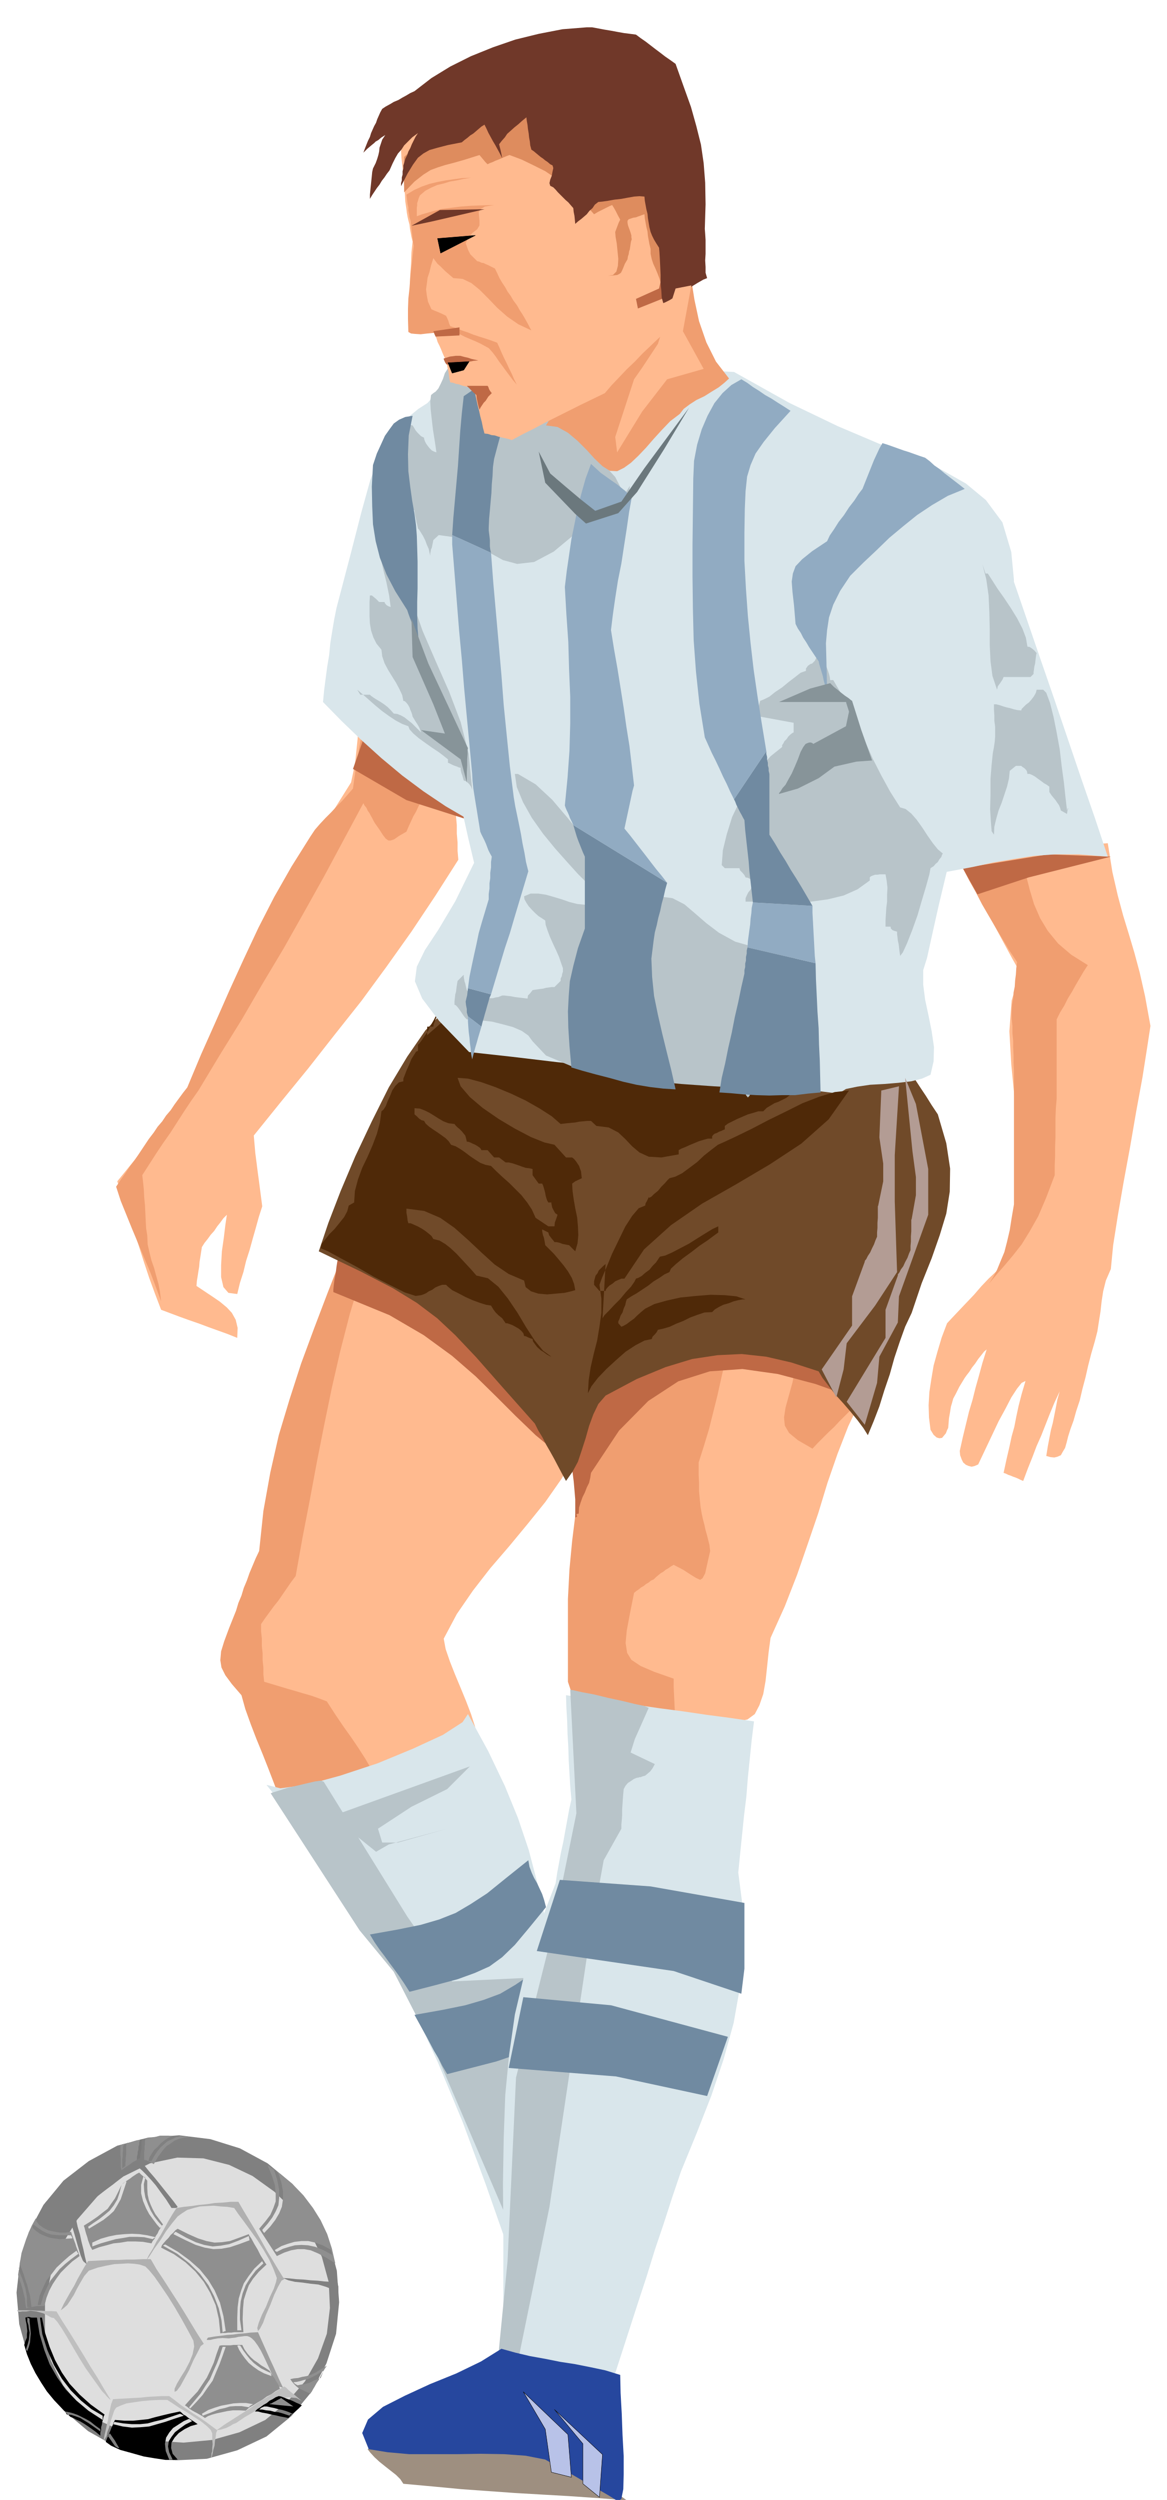 <svg xmlns="http://www.w3.org/2000/svg" fill-rule="evenodd" height="1050.139" preserveAspectRatio="none" stroke-linecap="round" viewBox="0 0 3035 6499" width="490.455"><style>.pen0{stroke:#000;stroke-width:1;stroke-linejoin:round}.brush1{fill:#ffba8f}.pen1{stroke:none}.brush2{fill:#f09e70}.brush3{fill:#bf6945}.brush4{fill:#704a29}.brush5{fill:#4f2908}.brush6{fill:#d9e6eb}.brush7{fill:#b8c4c9}.brush9{fill:#708aa1}.brush10{fill:#91abc2}.brush11{fill:gray}.brush13{fill:#b0b0b0}.brush15{fill:#bfbfbf}.brush17{fill:#000}.brush20{fill:#703829}.brush22{fill:#b39c94}.brush24{fill:#b8c2e8}</style><path class="pen1 brush1" d="m2493 2235 19 36 21 37 19 36 21 37 19 36 20 37 20 37 21 37-22 73-6 80 5 86 9 93 7 99 1 105-13 111-30 119-15 13-18 17-19 20-19 22-20 21-19 20-17 18-14 15-14 37-11 37-10 36-6 36-5 33-2 34 1 32 4 32 8 13 8 7 7 2 7-1 5-6 5-6 3-8 3-6 2-25 3-17 2-13 3-10 3-11 7-13 9-18 14-23 5-7 7-9 7-11 8-10 8-12 8-10 7-9 7-6-11 35-9 33-9 32-8 32-9 30-8 33-8 33-8 36 1 11 4 11 4 8 7 6 7 3 8 2 8-2 9-4 18-38 18-38 17-36 18-33 15-29 15-23 12-15 10-5-10 34-8 31-6 28-5 26-7 25-6 28-7 30-8 37 6 2 6 3 6 2 7 3 6 2 7 3 6 3 7 3 12-32 12-30 11-29 12-27 11-28 11-28 12-29 14-30-6 21-4 21-4 20-4 20-5 19-4 21-4 21-4 25 11 3 10 1 8-2 9-4 5-9 6-10 4-14 4-16 6-19 8-22 7-25 9-27 7-30 8-30 7-31 8-31 9-31 7-27 4-26 4-25 3-27 4-26 7-28 13-30 6-62 12-76 15-87 17-92 16-93 16-87 12-76 9-59-14-77-14-62-14-52-14-47-15-49-14-52-14-61-12-75-49 4-49 5-48 6-48 6-49 5-48 6-49 5-48 6z"/><path class="pen1 brush2" d="m2661 2235 7 39 10 39 11 37 16 37 20 33 27 33 34 29 43 27-11 17-10 17-10 17-10 18-11 18-9 18-11 18-9 18v207l-2 24-1 24v51l-1 24v25l-1 25v25l-22 58-21 49-22 39-21 34-22 28-21 25-21 24-21 25 11-17 10-19 9-22 10-24 7-27 7-30 5-32 6-35v-348l-1-20v-19l-1-20v-18l-2-20v-19l-2-20v-18l1-17 3-16 1-16 3-15 1-16 2-16 1-16 2-16-20-30-18-30-18-30-17-29-18-31-16-31-18-32-16-31 18-3 20-3 20-3 20-2 19-3 20-3 20-3 20-2z"/><path class="pen1 brush3" d="m2542 2325 133-44 214-54-163-6-222 36 38 68z"/><path class="pen1 brush1" d="m1567 3554-12 52-10 62-10 66-9 70-10 69-9 66-10 61-11 54v312l39 79 47 51 51 27 56 8 58-7 61-14 61-19 61-16 24-5 19-14 12-23 10-29 6-34 4-37 4-38 5-37 37-82 32-82 28-81 27-79 24-79 26-75 28-72 32-67-76-75-75-56-77-39-78-21-84-4-87 16-94 35-100 57z"/><path class="pen1 brush2" d="m1757 4535-1-22v-21l-1-22v-21l-1-22-1-21-1-21v-21l-51-18-35-15-24-16-11-18-4-26 3-32 8-43 11-55 6-5 6-4 6-5 7-4 6-5 7-4 6-5 7-3 6-6 6-5 6-5 7-4 6-5 7-4 7-5 7-4 25 13 20 13 13 8 11 5 6-4 7-13 5-23 8-35-1-7-1-9-3-12-3-12-4-14-3-14-4-15-3-14-3-17-2-20-2-22v-21l-1-21v-32l14-44 13-43 11-44 11-44 10-45 10-44 9-45 11-44-27 6-27 6-27 6-26 6-27 6-27 6-27 7-26 8-18 6-18 7-21 7-21 8-22 8-20 8-19 8-16 8-7 78-7 76-9 73-8 74-9 72-9 73-7 74-4 77v215l3 9 3 9 3 9 3 9 2 9 3 9 2 9 3 10 38 39 30 31 23 20 21 13 23 5 29-1 39-7 55-10zm312-983-8 42-10 36-8 29-4 26 2 21 11 19 23 19 38 22 14-15 14-14 14-14 14-13 13-14 14-14 14-14 14-13-20-14-19-13-20-13-19-12-20-13-19-13-19-13-19-12z"/><path class="pen1 brush3" d="m2080 3508 17 10 18 16 19 17 19 21 18 19 19 18 18 15 19 12-106-38-98-26-92-13-85 6-82 26-78 51-76 77-73 110-2 13-3 13-6 12-5 13-6 12-5 14-4 13-1 16-6 1 1 4 1 3-5 2v-47l-2-24-2-23-3-24-2-24-1-24 2-24v-10l3-9 4-10 5-9 4-10 4-10 3-9 2-9 73-61 64-51 58-42 58-29 61-19 70-5 82 10 101 26z"/><path class="pen1 brush1" d="m891 3256-33 129-33 130-36 131-35 131-37 130-35 131-34 130-31 130 4 47 14 51 19 53 22 55 21 54 21 55 17 52 12 51 96-4 72-7 55-12 46-17 42-25 47-34 59-45 77-56-6-29-10-31-13-34-14-34-15-36-13-33-11-32-5-27 34-64 42-61 45-58 49-57 48-58 46-57 42-60 36-62-54-63-84-79-102-89-108-88-103-83-85-67-56-45-13-13z"/><path class="pen1 brush2" d="m940 3316-30 99-25 97-22 96-20 97-19 96-18 97-19 98-18 101-12 16-11 16-11 16-11 16-12 15-11 15-11 15-11 16v19l2 19v19l2 19v18l2 19v18l2 19 20 6 20 6 20 6 21 6 20 6 21 6 20 7 21 8 22 34 21 31 20 28 19 28 18 28 18 31 18 35 19 43-41 9-35 9-30 8-27 7-29 3-29 2-35-2-40-6-12-37-14-37-15-39-15-38-16-39-15-39-14-39-10-36-25-29-17-23-10-20-3-19 2-23 8-26 13-35 18-45 6-20 8-19 6-20 8-19 7-20 8-19 8-19 9-19 11-104 18-100 22-97 28-93 30-93 34-92 35-92 36-92 6 5 6 6 6 6 7 6 6 5 6 6 7 6 8 7z"/><path class="pen1 brush3" d="m867 3359 146 60 89 52 74 54 61 53 54 53 50 50 52 50 57 47 66 45-66-108-64-90-65-77-67-64-76-58-85-53-99-52-114-52-1 3-2 9-2 13-2 17-3 15-2 15-1 11v7z"/><path class="pen1 brush4" d="m1154 2629-48 50-47 68-48 80-44 88-43 91-38 90-32 83-25 74 110 53 83 43 62 38 53 40 47 44 54 57 66 75 87 98 9 18 11 18 9 18 11 19 10 18 10 19 10 19 11 20 17-24 14-26 10-30 10-31 9-32 11-30 13-27 19-22 81-43 75-31 69-21 66-10 63-3 64 7 65 15 71 23 10 17 16 21 17 22 21 23 19 22 18 22 15 20 12 19 15-36 15-39 13-42 14-41 12-43 14-42 14-39 17-36 26-77 26-65 21-60 17-56 9-57 1-60-10-66-22-75-16-24-15-24-16-24-15-23-16-24-15-24-15-24-15-23-51-3-131-6-186-9-213-11-214-13-186-13-132-13-49-10z"/><path class="pen1 brush5" d="m1111 2691 71-62h-9l-6 1-7 1-5 2-10 2-10 2-2 5-5 10-7 12-7 15-9 13-8 12-6 8-4 4v16l-5 2-5 8-7 11-6 15-6 13-5 13-4 10v7l-12 3-9 9-8 12-6 15-6 13-5 13-6 9-5 4-4 29-8 30-11 29-13 30-14 29-11 30-8 30-2 30-14 8-4 15-8 15-12 15-13 16-14 14-11 14-9 11-2 11 19 8 33 18 41 22 45 26 43 22 38 19 28 9 14-2 6-2 7-3 7-5 9-4 8-6 9-4 9-3h10l5 5 11 9 16 8 19 10 18 8 19 7 16 5 13 2 3 5 3 5 3 4 3 4 7 7 10 8 9 13h4l6 2 8 3 9 5 7 4 7 6 5 6 2 7 5 1 6 3 5 2 6 2 1 6 5 7 6 8 9 8 8 5 8 6 7 4 5 2-22-16-22-27-22-34-22-37-25-37-25-31-27-22-30-7-13-15-13-14-13-14-13-14-15-14-14-11-15-9-16-4-5-8-7-6-9-7-9-6-11-6-9-4-9-4h-6l-2-7-1-9-1-6-1-5v-11l46 6 42 18 37 26 36 32 34 32 34 31 37 25 40 17 4 17 14 11 19 6 23 2 22-2 23-2 17-4 11-3-3-16-6-16-10-17-11-15-14-17-12-14-13-13-9-9-1-6-1-6-1-5-1-4-2-5-1-5-1-5v-5l16 8 2 7 6 8 5 6 3 4h5l5 1 4 1 5 2 3 1 5 1 5 1 6 1 16 16 6-21 2-21-1-23-2-23-5-24-4-23-3-22-1-19 8-6 17-8-1-9-1-9-3-8-2-6-4-6-4-6-5-6-5-4h-16l-30-33-26-6-35-14-42-22-42-25-42-29-33-28-24-28-8-22 27 2 34 9 37 13 41 17 38 18 37 21 31 20 23 20 8-1 9-1 10-1 11-1 10-2 11-1 10-1h10l14 13 32 4 25 13 18 17 18 19 19 16 24 11 33 2 45-8v-11l7-4 10-4 11-5 12-5 12-5 13-4 11-3h11v-6l3-4 4-3 6-2 5-3 6-2 4-2 5-2v-9l8-6 12-6 12-6 14-6 14-6 14-4 13-4h13l9-9 10-6 10-6 11-4 10-5 10-5 9-7 10-7h32l5-9 8-6 11-7 13-5 13-6 14-3 12-2h11l3-8 9-10 13-12 16-12 16-13 16-10 13-9 9-4-1-10v-23l-2-8-1-7-2-8-2-7-3 4-5 4-6 5-2 9-62 4-64 12-68 15-67 18-69 14-66 10-65 2-60-10-72-24-74-20-75-18-75-14-77-12-76-9-75-5-74-1-2 4-2 6-3 7-1 7h-16v22z"/><path class="pen1 brush1" d="m948 1809-8 26-4 28-4 28-2 30-3 29-3 29-5 27-6 28-67 107-59 106-54 103-51 103-51 100-50 102-53 102-55 105-23 26-21 26-20 26-20 26-21 26-20 26-21 26-22 27 14 42 15 42 13 42 14 42 13 41 14 42 15 41 16 42 24 9 24 9 25 9 26 9 24 9 25 9 25 9 25 10 1-26-5-21-10-18-13-14-18-15-19-13-21-14-21-14 1-13 2-12 2-13 2-12 1-13 2-12 2-13 2-13 7-11 8-10 8-11 9-10 8-12 8-10 8-11 9-9-4 27-4 33-5 35-2 36v31l6 26 13 15 23 3 7-29 9-28 7-29 9-28 8-29 8-28 8-29 9-28-3-23-3-23-3-23-3-22-3-24-3-23-2-23-2-23 71-88 71-87 69-88 69-87 66-90 64-90 62-93 60-94-2-23v-22l-2-23v-22l-2-22v-22l-2-21v-21l-30-33-29-31-30-31-29-31-30-31-29-31-30-31-29-31z"/><path class="pen1 brush2" d="m1108 2059-7 12-6 13-7 13-6 13-7 12-6 13-6 13-6 14-19 11-13 9-9 3h-6l-7-5-7-9-9-14-12-17-4-7-3-6-4-7-3-6-5-7-3-7-5-6-3-6-51 95-51 95-52 93-53 94-55 92-54 93-57 92-56 93-19 27-18 27-18 28-18 28-19 27-18 27-18 28-18 28 2 17 2 20 1 20 2 21 1 20 1 21 1 19 3 19 1 23 5 22 5 20 7 20 5 19 6 21 4 21 3 25-14-38-14-37-16-38-15-36-16-38-15-37-15-37-12-37 12-18 12-17 12-18 13-17 12-18 12-18 12-18 13-17 10-15 12-14 10-15 12-14 10-15 11-15 11-15 11-14 36-86 37-83 37-84 37-81 38-81 41-80 45-79 49-78 12-18 13-15 14-15 15-15 14-15 15-15 14-16 14-16 3-22 3-21 3-21 4-20 3-21 4-21 3-21 4-21 20 21 20 21 20 22 21 23 20 22 21 23 20 22 21 23z"/><path class="pen1 brush3" d="m918 1999 139 81 163 52-133-90-133-146-36 103z"/><path class="pen1 brush6" d="m875 1581-6 30-5 30-5 31-3 31-5 30-4 30-4 31-3 31 49 50 51 49 52 47 54 45 55 41 58 39 60 35 63 31-11-50-10-49-10-50-10-49-11-50-9-49-11-49-9-48-16-90-7-92-3-95v-95l-1-97-3-95-8-92-14-88-61 39-44 36-33 39-25 49-23 61-23 83-28 109-37 141z"/><path class="pen1 brush6" d="m1909 967 145 81 125 60 106 45 91 37 74 32 62 35 52 43 43 58 23 77 7 73-6 70-14 71-22 69-22 73-22 76-15 83-16 67-15 68-16 68-16 68-16 67-16 67-15 67-15 68-10 32v38l5 39 9 42 8 40 6 41-1 37-8 35-22 10-28 7-34 4-36 3-37 2-34 5-29 6-19 12-112-14-119-13-124-14-127-13-128-15-124-13-118-14-109-12-78-81-44-58-19-45 5-38 21-43 35-53 44-74 49-100-15-63-14-63-14-63-14-62-15-63-14-63-14-63-14-62-16-65-9-64-5-64-2-64-3-64-5-63-8-63-14-63-1-62 15-55 26-49 37-43 44-39 53-32 56-27 60-22 76 4 71 8 67 10 66 12 65 10 68 10 71 7 78 4z"/><path class="pen1 brush7" d="m1638 1263-30 49-11 5-11 8-11 8-11 10-12 9-11 9-11 9-9 10h-16l-65 54-51 27-44 5-37-10-36-20-37-21-43-17-51-7-14 13-1 5-1 5-1 5-1 5-2 4-1 6-1 5v6l-2-8-2-10-5-11-4-11-6-12-5-8-5-8-3-3-1-5-1-5-2-7-1-7-2-8-1-7-1-6v-3h-5l-6-14-5-16-6-18-5-17-6-19-6-16-7-15-8-10v-11l1-11 1-11 2-11 1-12 1-11 1-11 1-9 17-16 5 1 5 3 6 2 8 2 2 3 3 5 3 5 5 6 9 9 8 4v3l2 6 3 6 5 7 4 5 6 6 6 3 6 2-2-14-3-20-4-25-3-26-3-27-1-21 2-16 6-5 6-4 7-8 6-12 6-13 5-15 7-11 8-9 10-2 1-7 4-6 5-7 7-6 6-6 7-4 5-4h5l5 5 6 6 7 3 7 2 21 25 45 40 59 48 67 55 65 54 57 52 39 42 16 31 4 1 5 3 3 3 4 4h2l2-1 1-7 1-11z"/><path class="pen1 brush6" d="m2178 1507-39 110-5 101 19 94 39 91 49 88 54 91 52 94 43 103 75-13 64-12 55-12 53-9 51-8 56-4h62l75 6-33-99-35-101-36-106-36-106-37-107-36-105-35-102-32-97-70-58-54-34-46-14-41 7-42 24-46 43-55 59-69 76z"/><path class="pen1 brush7" d="m2129 1698-6 12-4 8-4 4-3 3-4 1-3 2-4 3-5 7v6l-14 5-14 11-17 13-17 14-18 12-15 12-14 7-10 4-2 7-2 9-3 9-1 8 8 8 87 16v25l-4 2-5 4-5 5-4 6-6 6-3 6-3 4v5l-30 24-29 33-27 38-23 43-21 44-14 45-10 41-3 39 8 8h38l2 6 6 6 5 6 3 6 6 1 6 3 6 2 6 2-2 6-2 6-4 6-4 7-5 6-4 8-3 7v9h38l43 1h44l45-1 44-6 41-10 36-16 32-23v-8l3-3 5-2 6-2h6l6-1h15l3 17 2 18-1 18v18l-2 16-1 16-1 16v17h13l1 5 4 4 5 2 7 2v6l1 8 1 9 2 9 1 8 1 9 1 7 1 7 7-9 11-24 13-33 14-39 12-41 11-37 8-29 3-16 3-2 5-3 5-6 6-5 4-7 5-6 2-6 2-3-13-11-13-16-14-20-13-20-15-21-14-16-15-12-14-4-26-41-23-42-22-43-19-43-21-44-20-42-22-40-21-36h-8l-1-8-2-8-3-9-3-8-4-9-4-6-3-5-2-1v-8l-8-8zm426-231 10 39 6 42 2 44 1 44v41l2 42 5 38 12 36 2-9 6-8 6-9 3-7h70l8-8v-5l1-6 1-8 2-8 1-9 1-8 1-7 1-3-6-7-6-5-6-4-6-1-4-23-9-24-14-27-16-26-18-27-17-24-14-22-11-17h-6l-8-24zm220 640-4-34-4-38-6-44-5-43-8-44-8-40-9-36-10-27-8-8h-17l-2 8-5 9-6 8-7 8-8 6-6 6-5 5-1 4-10-1-9-2-10-3-9-2-10-3-9-3-8-2h-6v14l1 15v14l2 15v26l-1 13-2 14-3 16-3 29-3 37v41l-1 39 2 33 2 24 6 9 1-21 5-21 6-21 8-20 7-21 7-21 5-21 2-20 16-13h14l2 2 6 4 2 2 3 3 2 4 1 6h6l7 3 7 4 8 6 7 5 8 6 7 4 7 5v14l2 3 4 6 5 6 5 6 4 6 5 7 3 7 2 7 16 9 1-8 2-6v-3 1l-1 2-2 5zm-1735-757-4-5-5-4-5-6-5-6-6-6-4-5-3-4v-2l-19 25-7 32v34l6 38 8 37 9 36 7 34 4 30-6-2-5-3-4-5-1-3h-14l-8-8-6-5-5-4h-5l-1 17v37l1 19 3 18 6 18 8 16 13 16 2 17 6 18 9 17 11 18 10 16 9 17 7 15 3 15 4 1 4 4 4 5 4 7 2 6 3 7 2 6 1 5 2 3 3 5 3 5 4 6 3 5 3 6 2 5 2 6-8-8-7-7-9-9-9-7-10-8-9-5-10-4-9-1-8-9-8-8-9-7-9-6-10-6-8-5-7-5-3-3h-25l-8-13 13 11 16 14 17 15 18 15 18 13 18 12 17 9 16 6 3 8 10 11 14 12 18 13 17 12 18 12 13 10 10 8v9l3 1 10 5 5 2 6 2 4 2 5 1v5l1 5 1 4 2 5 2 7 2 7 6 2 8 7 5 7 3 8-9-93-21-83-30-79-34-77-35-81-30-86-22-96-7-108zm896 1480 4 17 5 6 4-4 5-11 3-20 3-26 2-29 1-31 10-3 11-8 9-11 10-12 8-14 9-14 7-12 7-8v-6l2-6 3-7 3-6 3-7 4-6 3-5 4-3v-16l16-14v-10l1-9 1-9 2-9 1-9 1-9 1-9 1-9-6-3-6-6-6-8-6-5-5-1h-5l-3-3-1-4-74-7-56-16-42-23-33-25-30-26-27-23-31-16-38-5h-8l-54-24-48-36-44-45-40-48-41-51-40-47-43-40-46-27h-8l5 34 16 39 23 41 29 41 31 38 32 36 28 31 26 26 1 9 3 9 2 9 2 11-16 16-20-2-20-5-20-7-20-6-21-6-20-3h-20l-17 7 1 8 5 9 6 9 9 10 8 8 9 8 8 5 9 6 1 11 5 15 6 16 8 18 8 17 8 18 5 15 5 14v9l-2 6-1 6-3 6v6l-16 16h-7l-7 1-8 1-7 2-8 1-7 1-7 1-6 1-3 4-4 5-5 5-1 8-8-1-8-1-9-1-8-1-10-2-9-1-8-1h-6l-5 2-5 2-7 1-7 2h-24l-6 1-4-6-9-4-10-3h-7l-8-9-2-8-2-9-2-6-1-6-1-6v-5l-16 16-1 6-1 6-1 7-1 9-2 7-1 9-1 9v9l3 1 4 4 4 5 5 7 4 6 4 6 4 5 4 4h17l23 3 26 3 28 7 26 7 23 10 17 12 11 15 35 37 69 29 89 21 99 15 95 9 84 6 58 3 22 3z"/><path class="pen1" style="fill:#9e8f80" d="m956 6367 7 9 11 12 13 12 15 12 14 11 14 11 11 11 8 12 77 7 74 7 70 5 70 5 69 4 70 4 73 5 78 6-28-20-31-18-36-18-38-17-42-19-42-19-44-21-44-23-49-4-48-4-47-4-46-2h-46l-45 6-45 11-43 19z"/><path class="pen1 brush6" d="m693 4640 114 143 100 142 87 143 77 146 68 148 64 154 60 162 60 171 15-82 17-82 16-82 18-81 17-82 17-81 17-81 18-81-22-114-19-100-20-90-22-84-28-83-34-83-43-90-53-97-14 21-51 33-78 36-92 38-97 32-88 24-68 9-36-9z"/><path class="pen1 brush7" d="m842 4632 217 350 117 169 231-11-41 464-35 193-190-443-117-228-89-108-155-239-76-117 5-2 16-5 22-7 26-6 25-6 22-5 15-2 7 3z"/><path class="pen1 brush9" d="m1078 5238 73-13 59-12 48-14 43-16 39-23 43-29 48-38 60-48 3 18 5 16 6 14 7 14 7 12 7 14 5 15 6 19-45 55-39 44-37 33-36 25-42 19-47 16-58 15-70 18-13-22-10-20-11-18-9-17-10-19-10-18-11-20-11-20z"/><path class="pen1 brush6" d="m1472 4407 1 33 2 34 1 34 2 34 1 34 2 34 2 34 3 34-6 27-5 28-5 27-5 28-6 27-5 27-5 27-4 27-47 122-34 113-25 106-15 105-10 104-4 111-2 119 1 132v298l35 10 36 11 35 10 36 11 35 10 36 10 36 10 36 10 22-68 22-68 22-68 22-67 21-68 23-68 22-68 23-68 41-100 38-97 32-95 26-94 17-96 9-95-1-99-13-101 5-50 5-49 5-49 6-49 4-50 5-49 5-49 6-48-62-9-61-8-61-9-61-8-62-9-60-9-62-8-60-8z"/><path class="pen1 brush10" d="m2295 1152-8 14-7 15-7 15-6 15-6 15-6 15-6 15-6 15-10 13-11 17-14 18-13 20-14 18-12 19-11 16-7 15-39 26-26 21-17 18-7 19-3 21 2 27 4 35 4 48 6 12 8 12 6 12 8 12 7 12 8 12 8 12 9 13 2 9 3 10 3 10 3 10 2 10 3 11 3 10 3 12-1-50-1-42-1-37 3-34 5-33 11-33 18-36 26-39 34-34 34-32 34-33 36-30 36-29 39-26 41-24 44-18-14-11-13-10-13-10-13-10-13-11-13-9-12-11-12-9-15-5-14-5-14-5-13-4-14-5-14-5-14-5-13-4z"/><path class="pen1 brush11" d="m112 6199-40-77-22-80-7-82 9-80 23-77 38-71 52-63 66-51 74-40 80-21 81-6 81 10 77 24 72 39 64 53 55 68 39 76 22 82 6 82-8 82-25 77-38 73-53 64-65 53-76 36-79 22-81 4-79-10-78-26-71-40-64-54-53-67z"/><path class="pen1" style="fill:#dedede" d="m164 6201-32-65-15-71v-76l15-75 27-75 42-69 54-62 66-50 69-34 71-15 68 2 67 17 61 29 57 41 50 49 43 58 30 62 18 66 3 67-8 67-23 64-34 60-46 53-57 47-67 32-71 20-75 7-74-5-72-19-66-30-57-42-44-53z"/><path class="pen1 brush13" d="m739 5925-16-26-15-25-15-25-14-25-15-26-15-25-15-25-14-24h-21l-20 2-20 1-20 3-21 2-20 3-20 2-19 3-11 17-10 17-10 18-10 18-11 17-9 18-11 18-9 18 2-4 9-12 12-19 16-22 15-24 16-21 14-17 11-8 14-9 17-5 16-4 18-1 18-1 18 2 17 1 18 3 11 16 15 20 16 22 18 25 16 25 15 26 11 24 9 24-2 10-6 18-10 21-10 25-11 22-8 20-4 14 2 8 5-6 8-15 8-22 11-25 10-26 10-21 9-16 7-4z"/><path class="pen1 brush11" d="m462 5737-12-16-12-15-12-15-12-15-13-16-13-15-12-15-12-15-22 14-22 14-22 15-21 15-23 14-22 15-22 15-22 15 2 4 3 4 2 2 2 1 5-1 8-2 21-15 22-15 21-17 21-15 17-15 17-13 15-12 12-7 5 4 9 8 10 10 13 14 12 14 13 18 14 19 14 22h11l3-1 2-2zm416 198-17-3-17-1-18-2-18-1-19-2-19-1-18-2-16-1 14 6 17 4 20 2 21 3 20 2 20 6 17 7 15 13v-21l-1-4-1-5zm-652-48-4-4-4-3-3-4-2-5-3-7-3-10-6-20-5-18-5-17-5-15-6-15-5-11-6-11-5-7-10-3h-9l-9-1-8-1-7-2-3-2v-5l5-5h7l9 2 7 1 9 2 8 1 8 2 8 1 9 2 4 18 6 20 4 19 6 20 4 19 5 20 4 19 5 20z"/><path class="pen1 brush13" d="m530 6093-18-28-17-28-17-28-17-27-18-28-18-28-18-27-15-26h-21l-21 1h-20l-20 1h-21l-20 1-20 1-20 1-10 16-9 16-9 16-8 16-9 15-9 16-9 16-8 17 8-6 9-8 8-12 9-14 8-16 9-16 10-17 12-14 23-8 22-5 21-4 19-1 17-1 16 1 14 2 15 5 10 10 14 17 16 23 19 28 18 29 18 31 16 29 14 26 2 15-4 20-8 20-11 21-12 19-10 17-6 13v8l6-3 9-12 11-20 12-22 11-25 11-21 8-16 8-6z"/><path class="pen1" style="fill:#9e9e9e" d="m671 6063-20 1-16 2-15 1-14 2-15 1-15 2-17 2-18 3-3 4v2h9l8-2 11-2 13-1 16 1 8-1 9-1 8-2 9-1 7-1h7l6 2 6 4 7 7 8 11 8 13 8 16 7 15 8 17 7 16 7 17 2 5 2 4 2 2 3 3h4l8 2-9-19-8-18-8-18-8-17-8-18-8-18-8-18-8-18z"/><path class="pen1 brush15" d="M44 6006h38l13 1h12l13 1h13l14 1 15 25 18 28 18 29 19 31 18 30 19 30 17 29 17 28-3-2-3-3-5-5-4-5-7-7-6-8-7-10-8-11-22-31-18-29-17-29-14-24-14-23-11-16-9-10-6-1-21-11-18-5-15-2-12 2H58l-7 1-5-1-2-3zm250 231 17-1 18-1 18-1 19-1 18-2 19-1 18-1h19l15 11 15 12 16 11 16 11 16 10 16 11 15 11 16 12-3 7-1 10-2 11-1 12-3 10-2 10-2 8-2 5v-4l1-4v-5l2-6v-9l1-9-1-13v-15l-4-9-10-10-15-12-17-11-20-13-19-11-18-12-14-9h-21l-21 1-23 2-21 3-20 3-16 6-11 5-5 8-8 24-5 19-5 13-2 10-3 5-2 4-2 1-1 2 3-15 3-13 3-14 3-12 2-14 3-13 3-14 5-13z"/><path class="pen1 brush15" d="m791 6245-7-4-6-5-7-6-6-5-8-6-7-6-6-6-5-3-23 14-22 14-23 14-21 15-22 14-22 14-22 14-21 15 6-1 6-1 6-2 7-2 6-3 6-3 6-4 8-3 22-15 24-14 23-15 23-11 22-9 22-3 21 2 20 11z"/><path class="pen1" style="fill:#7a7a7a" d="m364 5610 1-8 1-6 1-6 1-5v-18l2-6-4 1-4 1-2 6-1 6v13l-1 6-1 6-1 7v8l4-3 4-2z"/><path class="pen1 brush17" d="m272 6277-36-26-29-26-26-28-20-29-18-33-14-34-12-37-8-39H82l-8-2-8 2 1 8 2 9 1 9 1 9-1 8v9l-4 9-3 10 7 24 10 25 12 24 15 25 15 23 19 23 20 21 22 22 8 3 9 5 9 4 10 6 9 6 10 7 11 8 12 10v-8l2-7v-7l2-7 1-7 2-7 1-6 3-6zm-11 44-11-8-10-7-10-7-10-6-11-7-11-4-12-4-12-1-3-5-2-3 11 2 11 3 11 4 12 6 10 5 12 7 11 9 14 10v6zm6-41v11l-37-24-31-26-28-29-22-31-20-35-14-37-12-41-7-43h8l6 43 13 41 17 39 21 36 23 30 27 27 27 22 29 17zM77 6028v6l1 10 1 10 1 12-1 12-1 12-3 11-4 11-3-3v-3l4-12 3-11 1-10 1-9-2-10-1-9-3-10v-10l3 1 3 2zm222 263-3 6-3 8-3 6-3 8-3 7-3 7-3 7-3 8 14 10 24 11 29 8 32 9 30 5 27 4h20l11-1-13-15-4-15 1-14 8-13 11-12 15-10 16-8 18-5-7-5-6-4-6-4-6-4-6-5-6-3-5-5-4-3-24 5-21 5-20 5-18 5-19 2-20 2h-22l-25-2zm201 3-18 9-14 10-13 10-9 12-7 11-2 14 3 15 9 19h-9l-9-22-2-19 3-16 8-13 10-12 14-9 14-9 14-6 1 1 3 2 2 2 2 1zm-32-19 5 2 5 3-25 8-23 8-21 6-21 6-23 2-22 1-24-3-25-6 2-2 1-4 24 4 22 2h21l20-2 18-5 21-5 21-7 24-8zm-182 51 6 9 7 10 5 9 6 10-6-2-5-3-5-7-4-6-5-7-5-7 3-3 3-3zm377-57 6-6 8-5 8-6 9-5 7-6 8-4 8-5 8-3 6 1 8 3 7 3 9 3 7 3 8 4 7 3 8 4-9 9-9 8-9 7-8 9-10-2-11-2-12-3-11-2-12-3-12-2-11-3h-8zm98 6-9-4-8-3-10-3-10-2-11-3-10-2-9-2h-7l-7 3-6 5h8l10 2 11 1 11 3 10 1 11 3 9 3 9 3 3-4 5-1z"/><path class="pen1" d="m807 6223-10-5-7-3-8-4-6-3-6-5-5-5-6-7-4-6 9-2 11-1 11-3 12-2 12-4 12-6 13-8 15-9-6 9-5 9-5 9-5 10-6 9-5 9-6 9-5 9zm-44-30 4 4 7 4 9-2 9-1 7-2 7-2 6-3 6-3 7-3 9-3 2-5 2-5 2-5 2-4-11 6-10 6-10 5-10 5-10 2-10 3-9 2-9 1zm-133-97 6 12 8 11 8 9 9 8 9 6 9 7 10 6 12 8 6 10 8 11 3 6 4 6 3 6 3 8-11 6-11 8-12 6-11 8-12 7-11 7-12 7-9 8-17-1h-16l-15 2-14 3-14 3-11 3-11 4-8 5-7-5-7-4-7-4-6-3-7-4-6-4-6-5-6-4 17-19 16-17 12-18 12-18 9-19 9-20 7-22 8-22 6-1h23l7-1h23zm-138 162 1 2 2 1 17-18 15-17 13-19 13-18 9-22 9-21 8-22 8-23h-8l-7 22-8 21-9 20-9 21-12 18-12 19-15 18-15 18zm35 22 16-6 15-6 13-5 14-3 13-4 15-1h15l19 3 4-4 7-4-18-3h-17l-16 1-16 3-16 3-16 5-17 6-17 10 1 2 1 3zm177-111-13-6-12-6-10-7-9-7-10-10-8-10-9-12-8-13-4-1-4 1 5 11 7 11 8 11 10 12 11 9 14 10 15 8 19 7-1-4-1-4zm168-285-24-15-21-11-19-8-17-3h-17l-17 3-18 6-19 9-46-71 16-19 13-17 8-18 6-17v-20l-2-22-8-25-11-27 34 23 31 26 28 29 25 33 20 32 17 36 12 37 9 39zm-8-22-1-6-2-7-22-12-19-7-18-4h-18l-18 2-17 5-17 6-17 10 1 3 4 2 16-8 16-5 15-4 17-1 17 1 19 4 20 8 24 13zm-177-57 16-17 13-17 10-17 7-17 3-20v-20l-4-22-7-22-3-5-4-4-5-4-1-1 9 28 5 26v21l-2 19-7 16-9 16-12 16-14 16 2 4 3 4zm6 82-3-4-5-8-8-13-7-14-9-15-7-13-6-9-1-3-27 10-22 8-21 3-19 1-21-4-22-7-25-11-28-14-6 4-5 6-7 6-6 8-7 7-6 7-4 5-2 6 33 17 30 21 26 24 22 27 17 29 14 32 8 35 4 38 6-1h7l7-1h9l7-1h24l-2-34 1-27 2-23 6-19 7-19 11-17 15-18 20-19zm-8-3-2-3-1-3-21 20-15 20-12 18-7 19-6 20-3 23-1 27v33h11l-4-28v-24l2-23 5-21 8-21 11-18 15-20 20-19zm-98 176-4 1-4 2-3-31-7-31-12-31-15-29-22-30-27-27-32-25-37-21 3-2 3-1 33 19 30 22 26 23 22 27 17 28 14 32 9 35 6 39zm-136-252 4-5 2-1 27 15 25 12 22 7 22 4 21-2 22-4 24-9 27-12 1 5 1 6-27 10-24 8-22 4-21 1-23-4-23-7-28-13-30-15zm-51-182 11-19 11-15 10-12 12-8 10-7 12-5 13-3 16-2-12-1h-11l-11-1h-11l-12-1h-22l-11 3-7 1-7 2h-7l-6 3-1 6v7l-1 6v8l-1 7v20l6 1 6 3 6 3 7 4zm-6-8h-8l3-10 6-10 6-9 9-8 8-9 10-8 9-6 12-5h24l-15 3-12 6-11 5-9 8-9 8-8 10-8 12-7 13zm-38-3v-8l2-7v-6l2-6v-7l2-6v-6l2-6-8 1-7 2-6 2-6 2-6 1-6 2-6 1-6 3v24l1 9v24l2 8 9-7 11-7 9-7 11-6zm-30 16-4 3-4 3v-23l1-8v-9l1-7v-7l1-6 4-3h4l-1 6v22l-1 7v8l-1 7v7zm-86 218-5-9-3-8-3-8-2-8-3-9-2-7-2-8-2-6 19-12 16-11 14-11 13-10 9-13 10-14 8-16 9-19 5-5 6-4 6-4 6-4 5-4 6-4 6-4 6-3 5 5 6 5 5 5 5 6v19l1 17 3 14 5 13 5 11 7 13 9 12 11 15-4 4-3 6-4 6-3 7-5 7-3 7-5 6-3 6-22-4-20-1h-20l-18 3-19 2-18 5-19 5-18 7zm89-177-2-1-4 3-5 4-2 2-5 20-6 18-9 15-11 14-13 11-14 11-15 10-14 10 1 2 1 3 20-12 18-11 15-12 12-11 9-15 9-16 7-21 8-24zm76 144-22-5-20-3-20-1-19 1-21 2-20 4-21 6-22 10v10l22-8 21-6 18-5 19-3 17-3h19l19 1 22 5 4-3 4-2zm16-30-10-11-10-13-9-15-7-16-7-18-3-17-1-18 4-17-3-2-2-1-6 22v22l5 20 8 19 8 15 11 15 9 12 8 9 2-2 3-4zm-306 209 6-22 7-18 9-17 10-15 11-15 14-14 16-15 19-14-3-9-3-8-3-8-2-7-3-8-3-8-3-8-2-7-15 2h-15l-16-3-14-3-13-7-10-7-7-9-2-8-10 18-8 18-7 18-6 18-6 18-3 18-3 19-3 20 3 11 4 10 3 10 3 11 2 9 3 11 1 12 2 13 5-2 6-1 6-1 6-1 5-1h19zm-9-3h-8l5-24 9-21 9-19 13-16 13-17 16-15 17-15 19-14 2 4 3 4-19 14-16 13-14 13-12 15-12 15-9 18-9 20-7 25zm-24 6H71l-1-14v-12l-2-12-2-11-4-13-4-12-5-12-4-12v-4l1-3 1-4 1-2 5 13 5 14 4 13 5 14 3 13 4 14 2 14 2 16zm106-179-18 1-15 1-15-2-12-2-13-5-11-5-10-7-9-8v-5l2-4 12 9 12 8 10 5 12 4 11 1 12 1h29v1l2 3 1 2v2zm543 415 32 22-62-6 1-1 4-1 5-3 6-3 5-3 6-3 3-2z" style="fill:#8f8f8f"/><path class="pen1 brush4" d="m1393 3166-10-22-12-18-15-19-15-15-17-17-17-15-16-15-14-14-15-3-13-5-14-9-12-8-13-10-13-9-12-7-12-4-6-9-8-8-11-8-10-7-12-8-10-7-9-8-4-7-7-2-6-4-6-6-6-5v-16l14 1 13 5 12 6 13 8 11 7 12 7 13 5 16 2 3 4 5 5 5 4 6 6 4 5 5 6 2 7 2 9h3l6 2 6 3 7 3 5 3 6 4 3 3 2 4h16l17 19h13l17 13h8l9 2 9 3 9 3 8 3 9 3 9 1 9 2v16l16 22h9l2 4 2 6 2 7 2 8 1 6 2 7 2 6 3 5h8v3l1 5 1 5 3 6 5 9 6 4-2 6-2 6-3 8-1 10h-16l-33-22z"/><path class="pen1 brush9" d="m970 1209-3 56 1 51 2 47 7 44 11 43 17 43 23 44 31 49 3 9 4 11 4 10 4 11 3 9 3 11 4 10 5 11-3-34-1-34v-35l1-35v-70l-1-35-1-32-2-27-4-30-6-34-5-36-5-41-1-44 2-49 10-51-19 3-16 7-14 10-11 15-12 17-10 22-11 24-10 30zm521 936 244 150-5 18-4 18-5 18-4 19-5 18-4 19-5 19-3 20-6 48 2 48 5 49 10 49 11 48 12 49 12 48 11 49-32-2-34-4-36-6-35-8-36-10-35-9-33-9-30-9-5-56-3-47-1-43 2-39 3-39 9-40 12-46 18-51v-187l-5-11-4-10-4-10-4-10-4-11-3-10-3-10-3-10zm-315-754 101 46-2-9-1-8v-16l-1-9-1-8-1-8v-7l1-23 2-22 2-23 2-22 1-23 2-22 1-23 3-21 9-34 9-33 9-33 9-33 9-34 10-33 10-33 11-33-20 12-19 14-20 12-19 14-20 12-19 13-19 13-19 13-5 45-4 45-3 45-3 46-4 45-4 45-4 45-3 45z"/><path class="pen1 brush10" d="m1735 2295-244-150-3-7-3-6-3-6-2-6-3-7-3-6-3-7-2-6 7-72 5-70 2-71v-70l-3-71-2-71-5-72-4-71 5-42 6-41 6-41 8-39 8-41 10-39 11-39 14-38 12 11 13 12 14 10 14 10 13 9 14 11 13 11 13 13-7 39-6 42-7 45-7 46-9 45-7 45-6 42-5 41 8 50 9 51 8 50 8 51 7 49 8 50 6 51 6 52-4 14-3 14-3 14-3 14-3 14-3 14-3 14-3 14 14 17 14 18 14 18 14 18 13 17 14 18 14 17 14 18z"/><path class="pen1 brush9" d="m1944 2463 177 41 1 41 2 42 2 43 3 43 1 42 2 42 1 41 1 42-33 3-33 4h-34l-33 1-34-1-33-2-33-3-30-2 6-38 9-38 8-40 9-39 8-41 9-39 8-39 8-35v-9l2-8v-9l2-8v-9l2-9v-8l2-8z"/><path class="pen1 brush10" d="m1958 2346 155 9v18l1 18 1 19 1 19 1 18 1 19 1 19 2 19-177-41 1-16 2-15 2-15 2-14 1-15 2-14 1-14 3-14z"/><path class="pen1 brush9" d="m1909 2078 84-125v7l2 8v7l2 8v7l2 7v7l2 8v158l14 22 14 24 14 22 14 24 14 22 14 23 14 24 14 24-155-9-3-27-3-27-3-27-2-26-3-27-3-27-3-27-2-26-4-7-3-6-4-7-3-6-4-8-3-6-3-8-3-6z"/><path class="pen1 brush10" d="m1993 1953-84 125-10-20-9-20-10-20-9-20-10-21-10-20-9-20-9-20-14-87-9-84-6-82-2-82-1-83v-83l1-85 1-87 2-46 8-42 12-40 15-35 18-33 21-26 23-21 26-15 15 9 15 11 16 10 16 11 16 9 17 11 16 10 17 11-41 45-29 36-21 30-13 30-9 30-4 38-2 46-1 62v73l4 73 5 70 7 71 8 69 10 69 11 70 12 73z"/><path class="pen1 brush9" d="m1217 2642 35 27 3-12 3-10 3-11 3-10 3-11 3-10 3-11 4-9-60-16-1 9-1 9-2 8-2 9 1 9 2 10v9l3 10z"/><path class="pen1 brush10" d="m1252 2669-35-27v13l1 15 1 13 2 15 1 13 2 14 1 14 3 15 3-12 3-11 3-11 3-10 3-11 3-10 3-10 3-10zm25-1232-101-46v24l6 74 6 75 6 75 7 75 6 74 7 75 7 74 7 75 1 19 2 19 3 19 3 19 3 18 3 19 3 18 3 19 3 7 4 8 4 8 4 9 3 8 3 8 4 8 5 9-2 14v14l-2 14v14l-2 13v14l-2 14v14l-9 30-9 30-8 28-6 29-6 27-6 28-6 29-4 30 60 16 12-40 12-40 12-40 13-39 12-41 12-40 12-40 12-40-6-24-4-24-5-24-4-24-5-25-5-24-5-24-4-24-10-80-8-79-8-80-6-79-7-80-7-79-7-79-6-79z"/><path class="pen1 brush2" d="m1420 1106 30 4 27 15 25 21 24 24 20 22 21 20 19 12 19 1 18-9 18-13 19-18 20-21 20-23 21-23 22-23 25-19 10-13 16-12 17-11 21-10 19-12 18-11 15-12 12-11-34-44-25-50-19-55-12-56-9-57-6-54-4-50-3-42-36 49-36 50-36 50-35 50-36 50-35 51-36 51-35 51-10 15-9 15-10 16-9 16-11 16-10 17-10 16-10 17z"/><path class="pen1 brush1" d="m1078 310-5 9-3 11-5 10-3 11-5 9-5 11-5 10-4 11 1 18 2 19 2 19 2 19 1 18 2 20 1 19 3 20 1 9 2 11 2 9 3 11 1 10 2 11 2 11 3 12-3 28-1 29-2 28-1 30-2 29v30l-2 29v30h65l3 9 5 9 3 10 5 10 4 9 4 10 4 9 5 10 1 6 2 8 1 6 2 8 1 7 1 7 1 7 2 8 7 1 8 3 7 1 8 3 7 2 8 2 8 2 9 3 3 14 3 14 3 14 4 15 3 14 4 15 3 15 4 15 9 1 9 3 9 1 9 3 8 2 9 2 9 2 9 3 30-16 30-15 30-16 30-15 30-15 30-15 31-15 31-15 18-21 20-21 19-20 21-20 20-21 20-19 21-20 21-19 6-28 8-27 6-28 8-27 7-27 7-27 7-27 8-26-9-43-8-43-8-43-7-42-8-43-8-42-8-42-7-41-11-14-10-13-9-14-9-12-10-14-10-13-10-14-9-12-24-3-24-3-23-3-23-3-24-3-24-3-23-2-23-2-24 2-23 2-23 3-22 3-24 3-22 3-24 3-22 3-26 12-24 14-26 13-24 15-25 14-25 14-25 14-24 15z"/><path class="pen1 brush2" d="m1068 568 30-11 28-8 24-6 25-3 23-3 26-2 27-1 34-1-24 4-12 7-4 8 1 12 1 10v12l-6 10-13 10-5 6-4 6-4 6-4 9 2 4 2 6 2 6 3 6 3 6 6 6 6 6 6 6 5 1 6 3 6 1 6 3 5 2 6 3 6 3 6 3 6 12 6 13 7 12 8 12 6 11 8 11 7 12 9 12 3 5 5 9 6 9 6 10 5 9 5 9 4 8 4 7-34-16-29-20-26-23-23-24-23-23-21-17-23-11-24-2-7-6-7-6-7-6-6-6-7-7-7-6-6-8-5-7-6 19-4 17-5 15-2 16-2 14 2 16 3 16 9 20 9 4 10 4 9 4 10 5 3 6 3 7 2 7 3 7 15 5 15 6 15 5 15 6 15 5 16 5 15 5 16 6 6 13 6 14 6 13 7 14 6 13 7 14 6 14 7 14-11-13-9-12-9-12-8-11-9-12-8-12-9-12-10-11-11-6-11-6-13-6-12-5-14-6-12-6-12-6-10-5-23 3-21 3-21 2-17 2-15-1-10-1-7-4v-4l-1-29v-27l1-27 3-27 2-28 3-27 3-28 3-27-2-10-1-9-1-9-1-8-1-9-1-9-1-9v-8z"/><path class="pen1 brush2" d="m1057 506 20-12 20-9 20-7 21-5 21-4 21-3 22-3 23-1-19 3-18 4-18 3-16 5-17 4-16 7-15 8-14 12-3 7-2 7-2 6v6l-1 6v23l-9 5-7 6-3-9-1-9-2-9v-8l-2-9-1-8-1-9-1-7z"/><path class="pen1" style="fill:#de8c5e" d="m1051 500 27-28 23-18 19-12 19-7 19-6 23-6 28-8 38-12 5 6 5 6 5 6 6 6 6-3 8-3 6-3 8-3 7-3 7-3 7-3 8-3 32 12 31 15 30 15 28 19 26 20 26 22 23 24 24 27 5-3 5-3 6-3 6-3 6-3 6-3 6-3 7-3 5 8 5 9 5 10 6 11-4 8-3 8-3 8-3 8 1 13 3 17 2 20 2 20-1 18-4 15-9 9-13 2 14-1 10-1 6-3 4-3 3-6 3-7 4-10 7-12 1-7 2-6 1-7 2-6 1-7 1-7 1-6 2-6-1-5v-5l-2-7-2-6-3-8-2-6-1-6v-5l3-4 6-2 6-2 7-1 5-2 6-2 5-2 6-2 1 11 2 11 2 11 3 12 1 11 2 11 2 11 3 12v13l3 14 4 12 6 13 5 12 5 13 3 12 1 14 8-3 7-3 4-2 5-2 4-3 5-2 6-2 10-2-10-32-9-31-9-32-9-30-9-32-9-31-9-31-9-31-14-3-13-2-14-2-13-2-14-3-12-2-14-3-12-2-26-10-22-10-21-11-18-10-20-11-19-10-22-10-23-9-6-12-5-12-5-12-5-11-6-12-6-11-6-12-5-10-8 5-7 6-8 5-7 6-9 5-7 5-9 5-7 6-11-4-10-3-10-4-9-3-10-5-10-3-10-5-9-3-18 8-17 9-17 9-17 9-18 8-17 9-17 9-17 10-7 3-6 5-6 4-5 5-10 9-10 9v92z"/><path class="pen1 brush3" d="m1163 948 11-3 10-1 10-1 10-1 9-1 9-1 10-2 12-1-9-2-9-2-9-3-9-2-11-3h-12l-15 2-16 5v2l3 7 3 5 3 2zm-30-73 62-3v-21l-68 10 6 14zm81 128h54l2 3 2 6 3 5 4 5-9 9-7 11-5 5-4 6-4 6-3 6-3-10-2-9-2-10-1-9-7-6-6-6-6-6-6-6z"/><path class="pen1 brush20" d="m1070 587 74-41 116-2-138 32-52 11z"/><path class="pen0 brush17" d="m1138 620 98-8-90 46-8-38z"/><path class="pen1 brush3" d="m1763 650-19-49-14 78-16 71-60 27 5 25 90-36 30-57-2-3-3-6-4-9-3-10-4-11-2-9-1-8 3-3z"/><path class="pen0 brush17" d="m1220 940-14 22-30 8-11-27 55-3z"/><path class="pen1 brush20" d="m1078 237-11 5-10 6-11 6-10 6-12 5-10 6-11 6-9 6-5 9-4 9-4 9-3 9-5 9-4 9-4 9-3 10-5 10-4 10-4 10-4 11 10-10 7-6 6-5 5-4 4-4 7-4 7-6 11-7-8 12-4 12-3 9-1 10-2 9-3 10-4 11-7 14-2 9-1 10-1 10-1 10-1 9-1 10-1 10v11l6-10 6-9 6-9 7-9 6-10 7-9 6-9 7-9 8-18 7-14 7-12 9-10 7-11 10-10 11-11 15-11-6 9-5 10-5 10-4 10-5 9-3 9-5 10-3 11-2 6v8l-2 7v9l-2 7v8l-2 7v8l17-33 14-23 13-18 14-11 16-9 21-6 27-7 36-7 7-6 8-6 7-6 8-5 7-6 7-6 7-6 8-5 5 10 5 11 6 11 6 11 6 10 6 11 6 11 6 12-2-11-2-9-2-8-2-8 7-9 8-9 6-9 9-8 10-9 10-8 10-9 11-9 1 9 2 11 1 10 2 12 1 10 2 11 1 10 3 11 6 4 6 5 6 5 6 5 6 4 6 5 6 4 7 6 6 3 2 7-2 9-2 11-4 10-2 9 2 7 8 4 6 6 6 7 7 7 7 7 6 6 7 6 6 7 7 8 1 10 2 10 1 10 1 11 8-7 8-6 7-6 7-6 7-9 8-7 6-9 9-7 11-1 14-2 17-3 18-2 16-3 17-3 14-1 13 1 1 11 2 11 2 11 3 12 1 11 2 12 2 12 3 12 4 10 5 10 6 10 7 11 1 11 1 17 1 20 1 23v21l2 21 1 17 4 14 5-2 12-6 16-10 20-11 19-13 18-11 14-8 10-4-4-14v-15l-1-17 1-17v-36l-1-16-1-13 2-64-1-56-4-51-7-48-12-48-14-50-19-53-21-59-14-10-13-9-13-10-12-9-13-10-13-10-13-9-12-9-15-2-16-2-17-3-16-3-18-3-16-3-16-3h-14l-63 5-62 12-61 15-58 20-57 23-54 27-49 30-44 34z"/><path class="pen1 brush1" d="m1649 986-49 150 5 40 65-106 65-84 95-27-54-98 22-119-41 8-46 144-41 62-21 30z"/><path class="pen1" d="m1217 1945-103-220-44-117 3 100 54 123 30 76-62-9 103 76 16 60v-28l1-15v-17l1-14v-11l1-4zm942-169-52 14-81 35h174l8 25-8 38-85 46-2-2-2-1-4-1-5 1-7 3-6 8-7 13-7 19-8 19-8 18-9 16-7 13-8 9-5 8-4 5v2l49-14 54-27 41-30 57-13 41-3-28-79-24-76-3-2-6-5-9-6-9-7-11-9-9-7-7-7-3-3z" style="fill:#879499"/><path class="pen1 brush5" d="m1575 3286-8 141 5-8 11-11 14-15 16-16 14-17 14-15 9-13 4-8 6-2 9-5 9-8 11-8 8-10 9-9 6-9 4-6 14-3 18-8 21-11 23-12 22-14 21-13 18-11 15-7v16l-11 8-16 12-21 14-22 17-22 16-18 15-13 12-4 9-13 6-13 9-15 9-14 11-15 10-15 10-14 8-12 8-2 6-2 9-4 9-3 10-5 8-3 9-3 6v5l8 9 5-2 9-5 9-7 10-7 8-8 9-8 7-6 5-4 24-12 32-9 36-8 40-4 38-3 37 1 30 3 24 8h-8l-11 2-12 3-13 5-14 4-12 6-10 6-7 7-20 1-18 6-19 7-18 9-18 7-17 8-17 5-14 3-3 6-5 6-6 6-2 6-19 4-23 12-26 17-25 22-25 23-22 23-17 22-9 18 2-34 5-33 8-35 9-35 6-36 5-36v-37l-5-36 7-19 12-28 14-34 17-35 17-35 18-28 17-20 17-7 1-6 3-5 3-6 2-5 1 2 6-3 7-7 10-8 9-11 9-9 7-8 5-5 15-4 18-9 19-14 20-15 18-17 19-15 17-13 18-8 32-15 39-19 42-22 45-22 44-22 44-17 40-12 37-4-53 75-71 63-82 54-88 52-88 50-81 56-70 63-51 76h-8l-7 3-9 4-7 6-8 5-5 5-4 5-1 4h-16l-14-16v-9l2-8 2-7 5-6 3-7 6-6 6-6 6-5z"/><path class="pen1 brush22" d="m2137 3560 79-114v-76l33-90v-2l4-5 4-8 6-9 5-11 5-10 4-11 4-9v-11l1-12v-13l1-13v-30l1-2 13-63v-46l-10-68 5-122 46-11-11 179v120l6 184-57 87-74 98-8 68-19 73-38-73z"/><path class="pen1 brush22" d="m2202 3644 101-166v-73l32-89v-3l4-5 4-8 6-8 5-11 6-11 4-11 4-9v-11l1-11v-14l1-13v-30l1-2 11-62v-47l-9-67-19-191 28 68 32 169v119l-76 212-3 68-48 89-6 68-32 109-47-60z"/><path class="pen1 brush7" d="m848 4727 374-135-59 59-93 46-87 57 11 36h41l128-36-152 41-33 19-6-5-15-12-21-17-23-17-25-18-20-13-15-7-5 2z"/><path class="pen1 brush9" d="m962 5029 73-13 59-12 48-14 43-17 39-23 43-28 47-38 60-48 3 17 6 16 6 13 8 14 6 13 7 15 5 15 5 19-45 55-36 43-33 32-33 24-38 17-44 16-56 15-70 18-14-22-13-19-13-18-12-16-13-18-13-17-13-19-12-20z"/><path class="pen1 brush7" d="m1687 4440-36 81-11 35 63 30-6 11-6 8-7 6-6 5-7 2-5 2h-4v1h-2l-5 1-7 3-7 5-8 5-6 7-5 9-1 11-1 12-1 15-1 15v15l-1 13-1 11v11l-46 82-35 193-106 708-87 426-46-40 24-245 22-477 92-367 65-320-16-321 8 1 22 5 32 6 37 9 37 8 33 8 24 5 11 5z"/><path class="pen1 brush9" d="m1456 4887 236 17 244 43v171l-8 65-176-59-356-52 60-185zm-95 305 228 21 304 82-54 154-237-51-279-22 38-184z"/><path class="pen1" style="fill:#26479e" d="m959 6367-17-42 15-35 39-33 57-29 65-30 69-28 64-31 53-33 36 10 38 9 39 7 40 8 39 6 40 8 38 8 39 12 1 47 3 54 2 55 3 55v47l-1 39-5 25-8 7-24-15-24-14-24-14-24-13-24-14-24-13-23-13-23-13-51-10-56-4-61-1-62 1h-124l-56-5-49-8z"/><path class="pen0 brush24" d="m1361 6218 57 97 16 112 52 13-9-111-116-111z"/><path class="pen0 brush24" d="m1442 6264 74 89v104l43 35 8-111-125-117z"/><path class="pen1" style="fill:#6b787d" d="m1510 1298-38-32-41-35-30-57 17 81 78 81 28 25 84-27 49-55 70-111 65-108-116 157-60 87-68 24-38-30z"/></svg>
